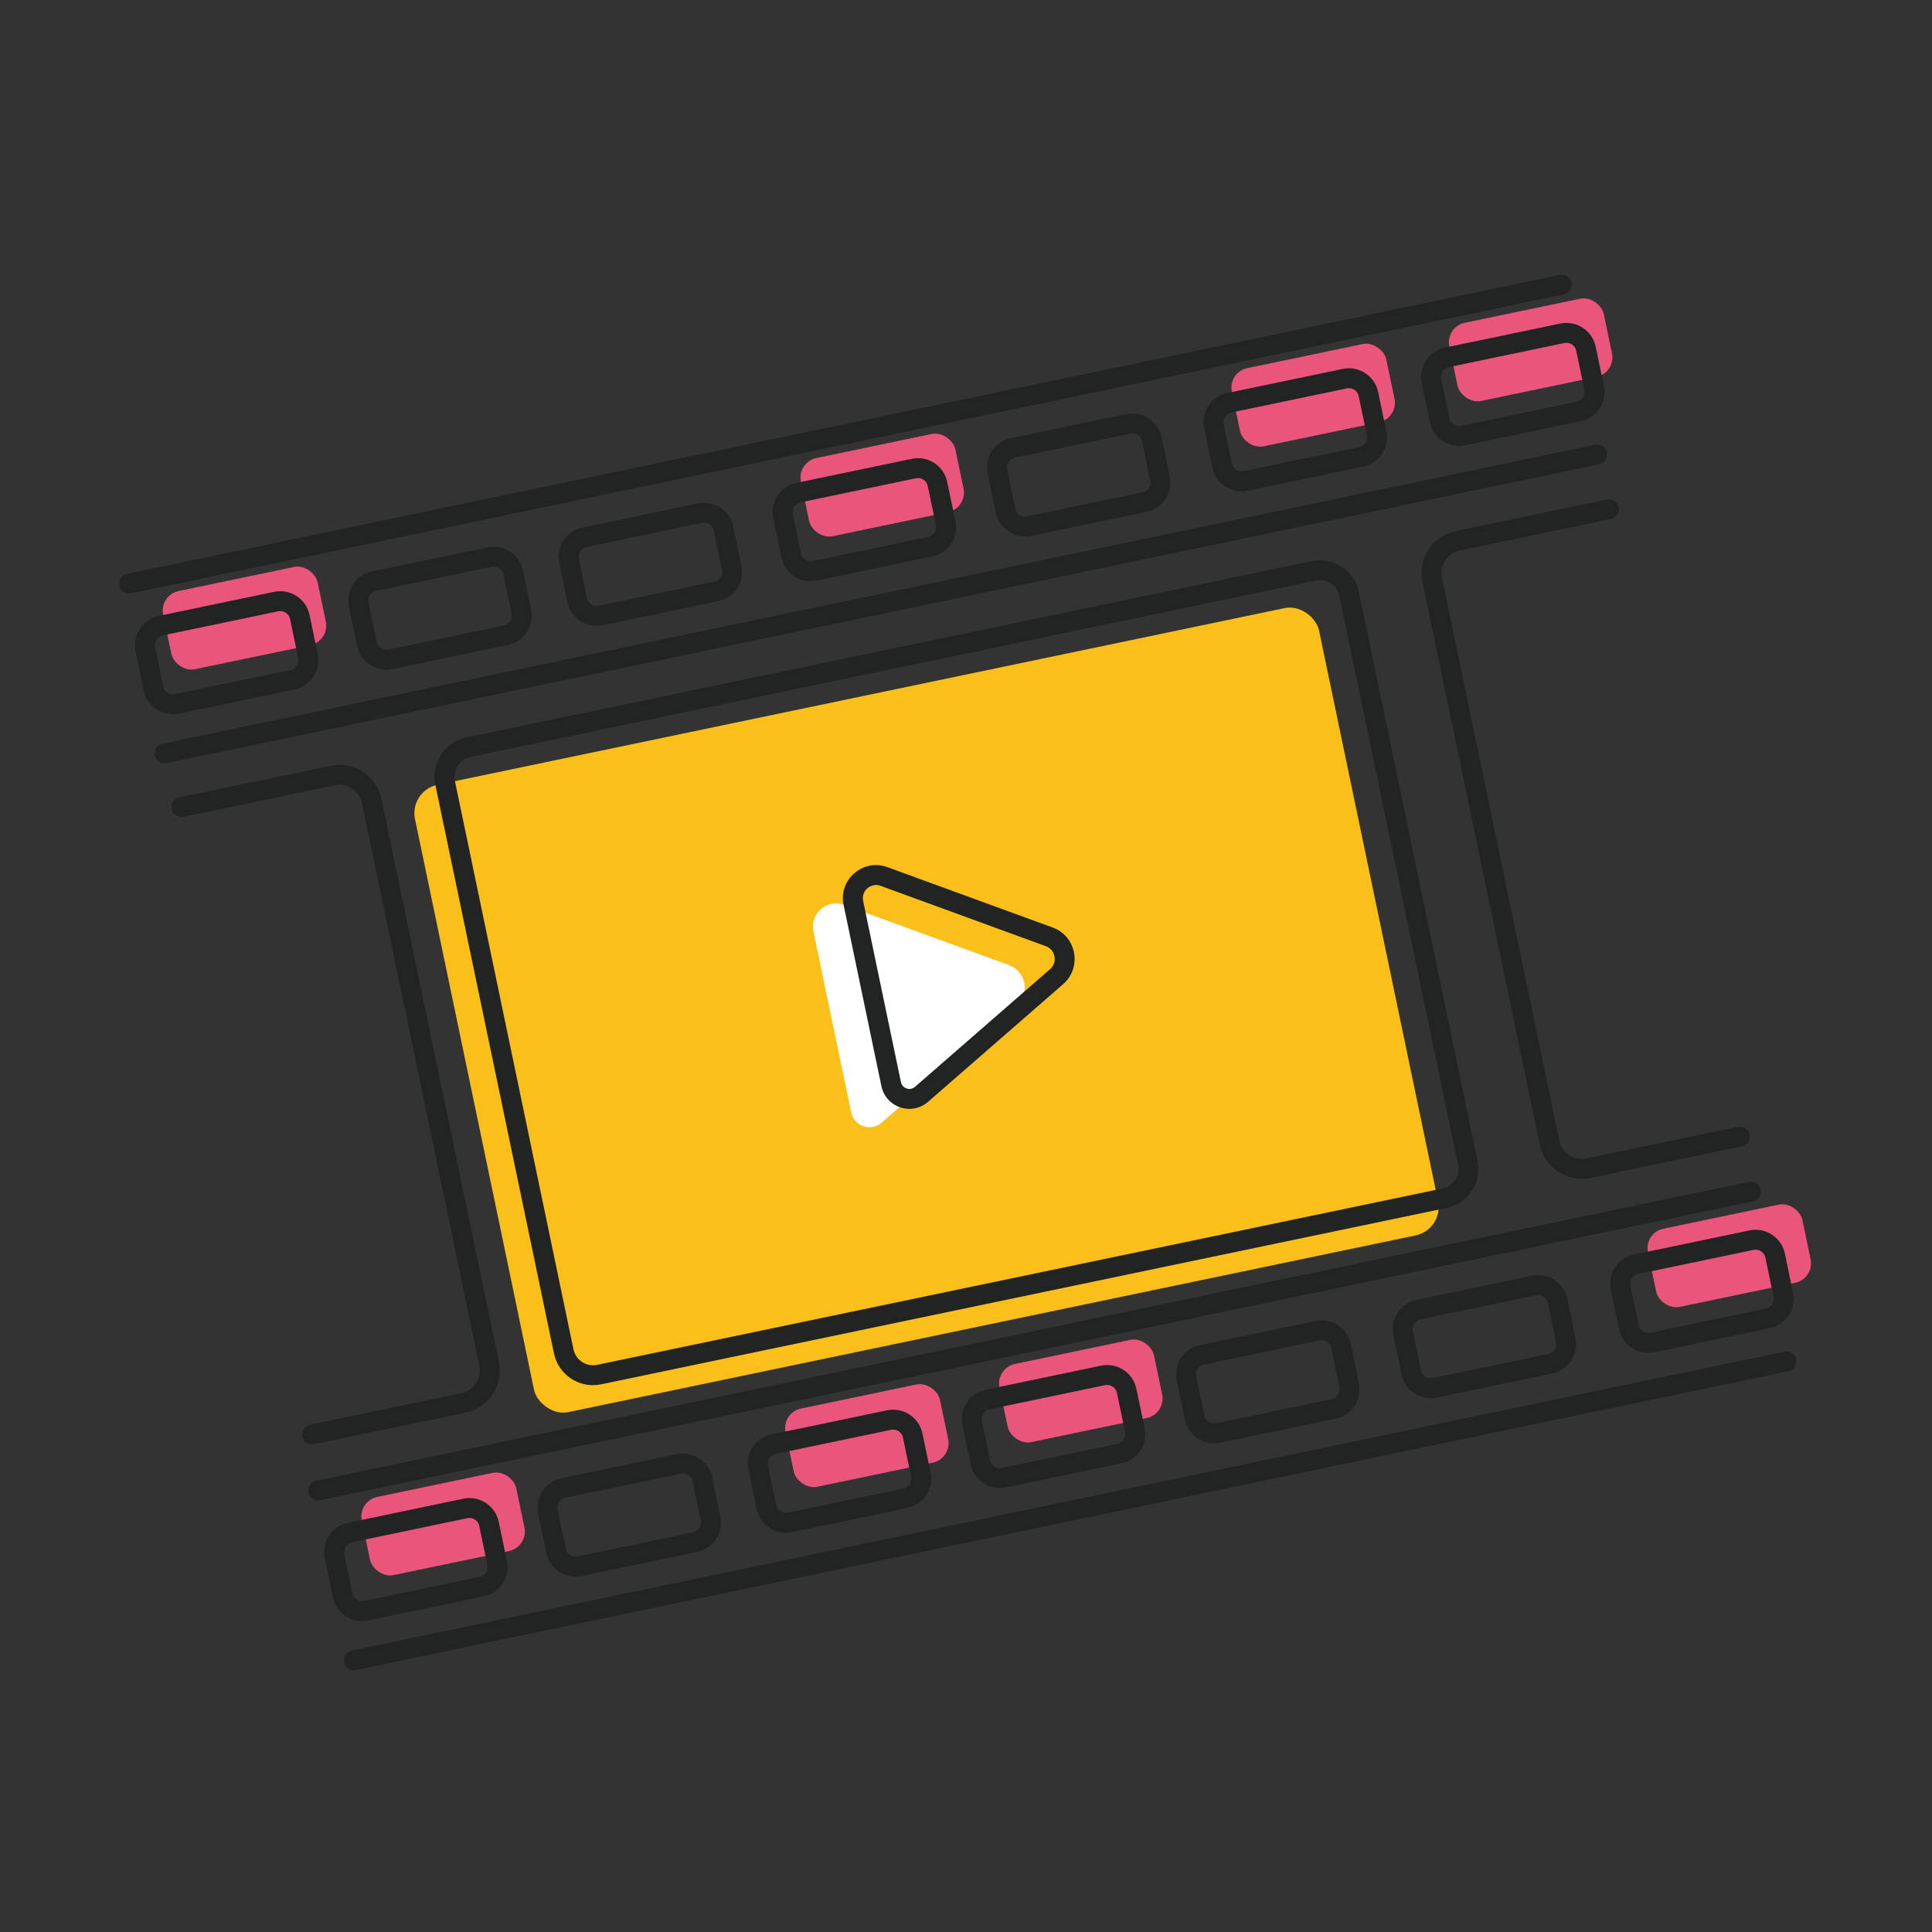 <?xml version="1.0" encoding="UTF-8"?><svg id="Capa_1" xmlns="http://www.w3.org/2000/svg" viewBox="0 0 800 800"><rect x="0" y="0" width="800" height="800" fill="#333333" stroke="none"/><defs><style>.cls-1{fill:#e9557b;}.cls-2{fill:#fff;}.cls-3{fill:#222323;}.cls-4{fill:#fac019;}</style></defs><rect class="cls-1" x="68.58" y="239.39" width="65.35" height="33.07" rx="8.25" ry="8.25" transform="translate(-50.13 26.07) rotate(-11.78)"/><rect class="cls-1" x="332.63" y="184.31" width="65.35" height="33.07" rx="8.25" ry="8.25" transform="translate(-33.31 78.83) rotate(-11.78)"/><rect class="cls-1" x="511.07" y="147.08" width="65.35" height="33.07" rx="8.25" ry="8.25" transform="translate(-21.95 114.48) rotate(-11.78)"/><rect class="cls-1" x="601.14" y="128.29" width="65.35" height="33.07" rx="8.25" ry="8.25" transform="translate(-16.22 132.48) rotate(-11.78)"/><rect class="cls-1" x="150.84" y="614.5" width="65.35" height="33.07" rx="8.25" ry="8.25" transform="translate(-124.99 50.77) rotate(-11.78)"/><rect class="cls-1" x="326.29" y="577.9" width="65.35" height="33.07" rx="8.25" ry="8.25" transform="translate(-113.82 85.83) rotate(-11.78)"/><rect class="cls-1" x="414.89" y="559.42" width="65.35" height="33.07" rx="8.25" ry="8.25" transform="translate(-108.18 103.53) rotate(-11.78)"/><rect class="cls-1" x="683.4" y="503.41" width="65.35" height="33.07" rx="8.25" ry="8.25" transform="translate(-91.09 157.18) rotate(-11.78)"/><rect class="cls-4" x="192.47" y="285.56" width="382.4" height="265.36" rx="12" ry="12" transform="translate(-77.32 87.16) rotate(-11.78)"/><path class="cls-2" d="M336.82,385.63l15.65,75.01c1.2,5.75,8.15,8.09,12.58,4.23l55.91-48.7c5.59-4.87,3.91-13.96-3.06-16.5l-68.42-24.99c-7.06-2.58-14.2,3.6-12.67,10.96Z"/><path class="cls-3" d="M599.03,500.18l-350.13,73.04c-8.9,1.86-17.65-3.87-19.51-12.78l-49.14-235.55c-1.86-8.9,3.87-17.65,12.78-19.51l350.13-73.04c8.9-1.86,17.65,3.87,19.51,12.78l49.14,235.55c1.86,8.9-3.87,17.65-12.78,19.51ZM194.72,313.45c-4.45.93-7.32,5.31-6.39,9.76l49.14,235.55c.93,4.45,5.31,7.32,9.76,6.39l350.13-73.04c4.45-.93,7.32-5.31,6.39-9.76l-49.14-235.55c-.93-4.45-5.31-7.32-9.76-6.39l-350.13,73.04Z"/><path class="cls-3" d="M192.84,584.91l-62.67,13.07c-2.23.46-4.41-.97-4.88-3.19-.46-2.23.97-4.41,3.19-4.88l62.67-13.07c5.12-1.07,8.42-6.11,7.35-11.23l-48.63-233.11c-1.07-5.12-6.11-8.42-11.23-7.35l-62.67,13.07c-2.23.46-4.41-.97-4.88-3.19-.46-2.23.97-4.41,3.19-4.88l62.67-13.07c9.58-2,18.99,4.17,20.99,13.74l48.63,233.11c2,9.57-4.17,18.99-13.74,20.99Z"/><path class="cls-3" d="M721.27,474.68l-62.67,13.07c-9.57,2-18.99-4.17-20.99-13.74l-48.63-233.11c-2-9.58,4.17-18.99,13.74-20.99l62.67-13.07c2.23-.46,4.41.97,4.88,3.19s-.97,4.41-3.19,4.88l-62.67,13.07c-5.12,1.07-8.42,6.11-7.35,11.23l48.63,233.11c1.07,5.12,6.11,8.42,11.23,7.35l62.67-13.07c2.23-.46,4.41.97,4.88,3.19.46,2.23-.97,4.41-3.19,4.88Z"/><path class="cls-3" d="M378.95,458.92c-2.01.42-4.13.3-6.18-.39-4.02-1.35-6.94-4.64-7.8-8.79l-15.65-75.01c-1.03-4.94.63-9.86,4.45-13.16,3.82-3.3,8.93-4.24,13.67-2.51l68.42,24.99c4.66,1.7,7.98,5.63,8.88,10.5.9,4.87-.79,9.73-4.53,12.98l-55.91,48.7c-1.57,1.37-3.41,2.27-5.35,2.67ZM361.63,366.58c-.89.19-1.73.6-2.46,1.23-1.52,1.32-2.18,3.28-1.77,5.24l15.65,75.01c.38,1.81,1.77,2.46,2.36,2.65.58.2,2.09.52,3.48-.69l55.91-48.7c1.54-1.34,2.21-3.26,1.84-5.27-.37-2.01-1.68-3.56-3.6-4.26l-68.42-24.99c-.99-.36-2.01-.43-2.99-.23Z"/><path class="cls-3" d="M647.58,121.91L54.31,245.67c-2.23.46-4.41-.97-4.88-3.19s.97-4.41,3.19-4.88l593.27-123.76c2.23-.46,4.41.97,4.88,3.19.46,2.23-.97,4.41-3.19,4.88Z"/><path class="cls-3" d="M662.25,192.25L68.98,316c-2.23.46-4.41-.97-4.88-3.19-.46-2.23.97-4.41,3.19-4.88l593.27-123.76c2.23-.46,4.41.97,4.88,3.19.46,2.23-.97,4.41-3.19,4.88Z"/><path class="cls-3" d="M121.98,285.5l-47.83,9.98c-6.68,1.39-13.24-2.91-14.63-9.58l-3.39-16.23c-1.39-6.68,2.91-13.24,9.58-14.63l47.83-9.98c6.68-1.39,13.24,2.91,14.63,9.58l3.39,16.23c1.39,6.68-2.91,13.24-9.58,14.63ZM67.4,263.1c-2.23.46-3.66,2.65-3.19,4.88l3.39,16.23c.46,2.23,2.65,3.66,4.88,3.19l47.83-9.98c2.23-.46,3.66-2.65,3.19-4.88l-3.39-16.23c-.46-2.23-2.65-3.66-4.88-3.19l-47.83,9.98Z"/><path class="cls-3" d="M210.35,267.07l-47.83,9.98c-6.68,1.39-13.24-2.91-14.63-9.58l-3.39-16.23c-1.39-6.68,2.91-13.24,9.58-14.63l47.83-9.98c6.68-1.39,13.24,2.91,14.63,9.58l3.39,16.23c1.39,6.68-2.91,13.24-9.58,14.63ZM155.76,244.67c-2.23.46-3.66,2.65-3.19,4.88l3.39,16.23c.46,2.23,2.65,3.66,4.88,3.19l47.83-9.98c2.23-.46,3.66-2.65,3.19-4.88l-3.39-16.23c-.46-2.23-2.65-3.66-4.88-3.19l-47.83,9.98Z"/><path class="cls-3" d="M297.43,248.9l-47.83,9.98c-6.68,1.39-13.24-2.91-14.63-9.58l-3.39-16.23c-1.39-6.68,2.91-13.24,9.58-14.63l47.83-9.98c6.68-1.39,13.24,2.91,14.63,9.58l3.39,16.23c1.39,6.68-2.91,13.24-9.58,14.63ZM242.85,226.5c-2.23.46-3.66,2.65-3.19,4.88l3.39,16.23c.46,2.23,2.65,3.66,4.88,3.19l47.83-9.98c2.23-.46,3.66-2.65,3.19-4.88l-3.39-16.23c-.46-2.23-2.65-3.66-4.88-3.19l-47.83,9.98Z"/><path class="cls-3" d="M386.03,230.42l-47.83,9.98c-6.68,1.39-13.24-2.91-14.63-9.58l-3.39-16.23c-1.39-6.68,2.91-13.24,9.58-14.63l47.83-9.98c6.68-1.39,13.24,2.91,14.63,9.58l3.39,16.23c1.39,6.68-2.91,13.24-9.58,14.63ZM331.45,208.02c-2.23.46-3.66,2.65-3.19,4.88l3.39,16.23c.46,2.23,2.65,3.66,4.88,3.19l47.83-9.98c2.23-.46,3.66-2.65,3.19-4.88l-3.39-16.23c-.46-2.23-2.65-3.66-4.88-3.19l-47.83,9.98Z"/><path class="cls-3" d="M474.78,211.91l-47.83,9.98c-6.68,1.39-13.24-2.91-14.63-9.58l-3.39-16.23c-1.39-6.68,2.91-13.24,9.58-14.63l47.83-9.98c6.68-1.39,13.24,2.91,14.63,9.58l3.39,16.23c1.39,6.68-2.91,13.24-9.58,14.63ZM420.2,189.51c-2.23.46-3.66,2.65-3.19,4.88l3.39,16.23c.46,2.23,2.65,3.66,4.88,3.19l47.83-9.98c2.23-.46,3.66-2.65,3.19-4.88l-3.39-16.23c-.46-2.23-2.65-3.66-4.88-3.19l-47.83,9.98Z"/><path class="cls-3" d="M564.47,193.2l-47.83,9.98c-6.68,1.39-13.24-2.91-14.63-9.58l-3.39-16.23c-1.39-6.68,2.91-13.24,9.58-14.63l47.83-9.98c6.68-1.39,13.24,2.91,14.63,9.58l3.39,16.23c1.39,6.68-2.91,13.24-9.58,14.63ZM509.89,170.8c-2.23.46-3.66,2.65-3.19,4.88l3.39,16.23c.46,2.23,2.65,3.66,4.88,3.19l47.83-9.98c2.23-.46,3.66-2.65,3.19-4.88l-3.39-16.23c-.46-2.23-2.65-3.66-4.88-3.19l-47.83,9.98Z"/><path class="cls-3" d="M654.55,174.41l-47.83,9.98c-6.68,1.39-13.24-2.91-14.63-9.58l-3.39-16.23c-1.39-6.68,2.91-13.24,9.58-14.63l47.83-9.98c6.68-1.39,13.24,2.91,14.63,9.58l3.39,16.23c1.39,6.68-2.91,13.24-9.58,14.63ZM599.97,152.01c-2.23.46-3.66,2.65-3.19,4.88l3.39,16.23c.46,2.23,2.65,3.66,4.88,3.19l47.83-9.98c2.23-.46,3.66-2.65,3.19-4.88l-3.39-16.23c-.46-2.23-2.65-3.66-4.88-3.19l-47.83,9.98Z"/><path class="cls-3" d="M725.91,497.44l-593.27,123.76c-2.23.46-4.41-.97-4.88-3.19s.97-4.41,3.19-4.88l593.27-123.76c2.23-.46,4.41.97,4.88,3.19.46,2.23-.97,4.41-3.19,4.88Z"/><path class="cls-3" d="M740.58,567.77l-593.27,123.76c-2.23.46-4.41-.97-4.88-3.19-.46-2.23.97-4.41,3.19-4.88l593.27-123.76c2.23-.46,4.41.97,4.88,3.19s-.97,4.41-3.19,4.88Z"/><path class="cls-3" d="M200.32,661.02l-47.83,9.98c-6.68,1.39-13.24-2.91-14.63-9.58l-3.39-16.23c-1.39-6.68,2.91-13.24,9.58-14.63l47.83-9.98c6.68-1.39,13.24,2.91,14.63,9.58l3.39,16.23c1.39,6.68-2.91,13.24-9.58,14.63ZM145.73,638.62c-2.23.46-3.66,2.65-3.19,4.88l3.39,16.23c.46,2.23,2.65,3.66,4.88,3.19l47.83-9.98c2.23-.46,3.66-2.65,3.19-4.88l-3.39-16.23c-.46-2.23-2.65-3.66-4.88-3.19l-47.83,9.98Z"/><path class="cls-3" d="M288.68,642.59l-47.83,9.98c-6.68,1.39-13.24-2.91-14.63-9.58l-3.39-16.23c-1.39-6.68,2.91-13.24,9.58-14.63l47.83-9.98c6.68-1.39,13.24,2.91,14.63,9.58l3.39,16.23c1.39,6.68-2.91,13.24-9.58,14.63ZM234.1,620.19c-2.23.46-3.66,2.65-3.19,4.88l3.39,16.23c.46,2.23,2.65,3.66,4.88,3.19l47.83-9.98c2.23-.46,3.66-2.65,3.19-4.88l-3.39-16.23c-.46-2.23-2.65-3.66-4.88-3.19l-47.83,9.98Z"/><path class="cls-3" d="M375.76,624.42l-47.83,9.98c-6.68,1.39-13.24-2.91-14.63-9.58l-3.39-16.23c-1.39-6.68,2.91-13.24,9.58-14.63l47.83-9.98c6.68-1.39,13.24,2.91,14.63,9.58l3.39,16.23c1.39,6.68-2.91,13.24-9.58,14.63ZM321.18,602.03c-2.23.46-3.66,2.65-3.19,4.88l3.39,16.23c.46,2.23,2.65,3.66,4.88,3.19l47.83-9.98c2.23-.46,3.66-2.65,3.19-4.88l-3.39-16.23c-.46-2.23-2.65-3.66-4.88-3.19l-47.83,9.98Z"/><path class="cls-3" d="M464.37,605.94l-47.83,9.98c-6.68,1.39-13.24-2.91-14.63-9.58l-3.39-16.23c-1.39-6.68,2.91-13.24,9.58-14.63l47.83-9.98c6.68-1.39,13.24,2.91,14.63,9.58l3.39,16.23c1.39,6.68-2.91,13.24-9.58,14.63ZM409.79,583.54c-2.23.46-3.66,2.65-3.19,4.88l3.39,16.23c.46,2.23,2.65,3.66,4.88,3.19l47.83-9.98c2.23-.46,3.66-2.65,3.19-4.88l-3.39-16.23c-.46-2.23-2.65-3.66-4.88-3.19l-47.83,9.98Z"/><path class="cls-3" d="M553.11,587.43l-47.83,9.98c-6.68,1.39-13.24-2.91-14.63-9.58l-3.39-16.23c-1.39-6.68,2.91-13.24,9.58-14.63l47.83-9.98c6.68-1.39,13.24,2.91,14.63,9.58l3.39,16.23c1.39,6.68-2.91,13.24-9.58,14.63ZM498.53,565.03c-2.23.46-3.66,2.65-3.19,4.88l3.39,16.23c.46,2.23,2.65,3.66,4.88,3.19l47.83-9.98c2.23-.46,3.66-2.65,3.19-4.88l-3.39-16.23c-.46-2.23-2.65-3.66-4.88-3.19l-47.83,9.98Z"/><path class="cls-3" d="M642.81,568.72l-47.83,9.98c-6.68,1.39-13.24-2.91-14.63-9.58l-3.39-16.23c-1.39-6.68,2.91-13.24,9.58-14.63l47.83-9.98c6.68-1.39,13.24,2.91,14.63,9.58l3.39,16.23c1.39,6.68-2.91,13.24-9.58,14.63ZM588.22,546.32c-2.23.46-3.66,2.65-3.19,4.88l3.39,16.23c.46,2.23,2.65,3.66,4.88,3.19l47.83-9.98c2.23-.46,3.66-2.65,3.19-4.88l-3.39-16.23c-.46-2.23-2.65-3.66-4.88-3.19l-47.83,9.98Z"/><path class="cls-3" d="M732.88,549.93l-47.83,9.98c-6.68,1.39-13.24-2.91-14.63-9.58l-3.39-16.23c-1.39-6.68,2.91-13.24,9.58-14.63l47.83-9.98c6.68-1.39,13.24,2.91,14.63,9.58l3.39,16.23c1.39,6.68-2.91,13.24-9.58,14.63ZM678.3,527.53c-2.23.46-3.66,2.65-3.19,4.88l3.39,16.23c.46,2.23,2.65,3.66,4.88,3.19l47.83-9.98c2.23-.46,3.66-2.65,3.19-4.88l-3.39-16.23c-.46-2.23-2.65-3.66-4.88-3.19l-47.83,9.98Z"/></svg>